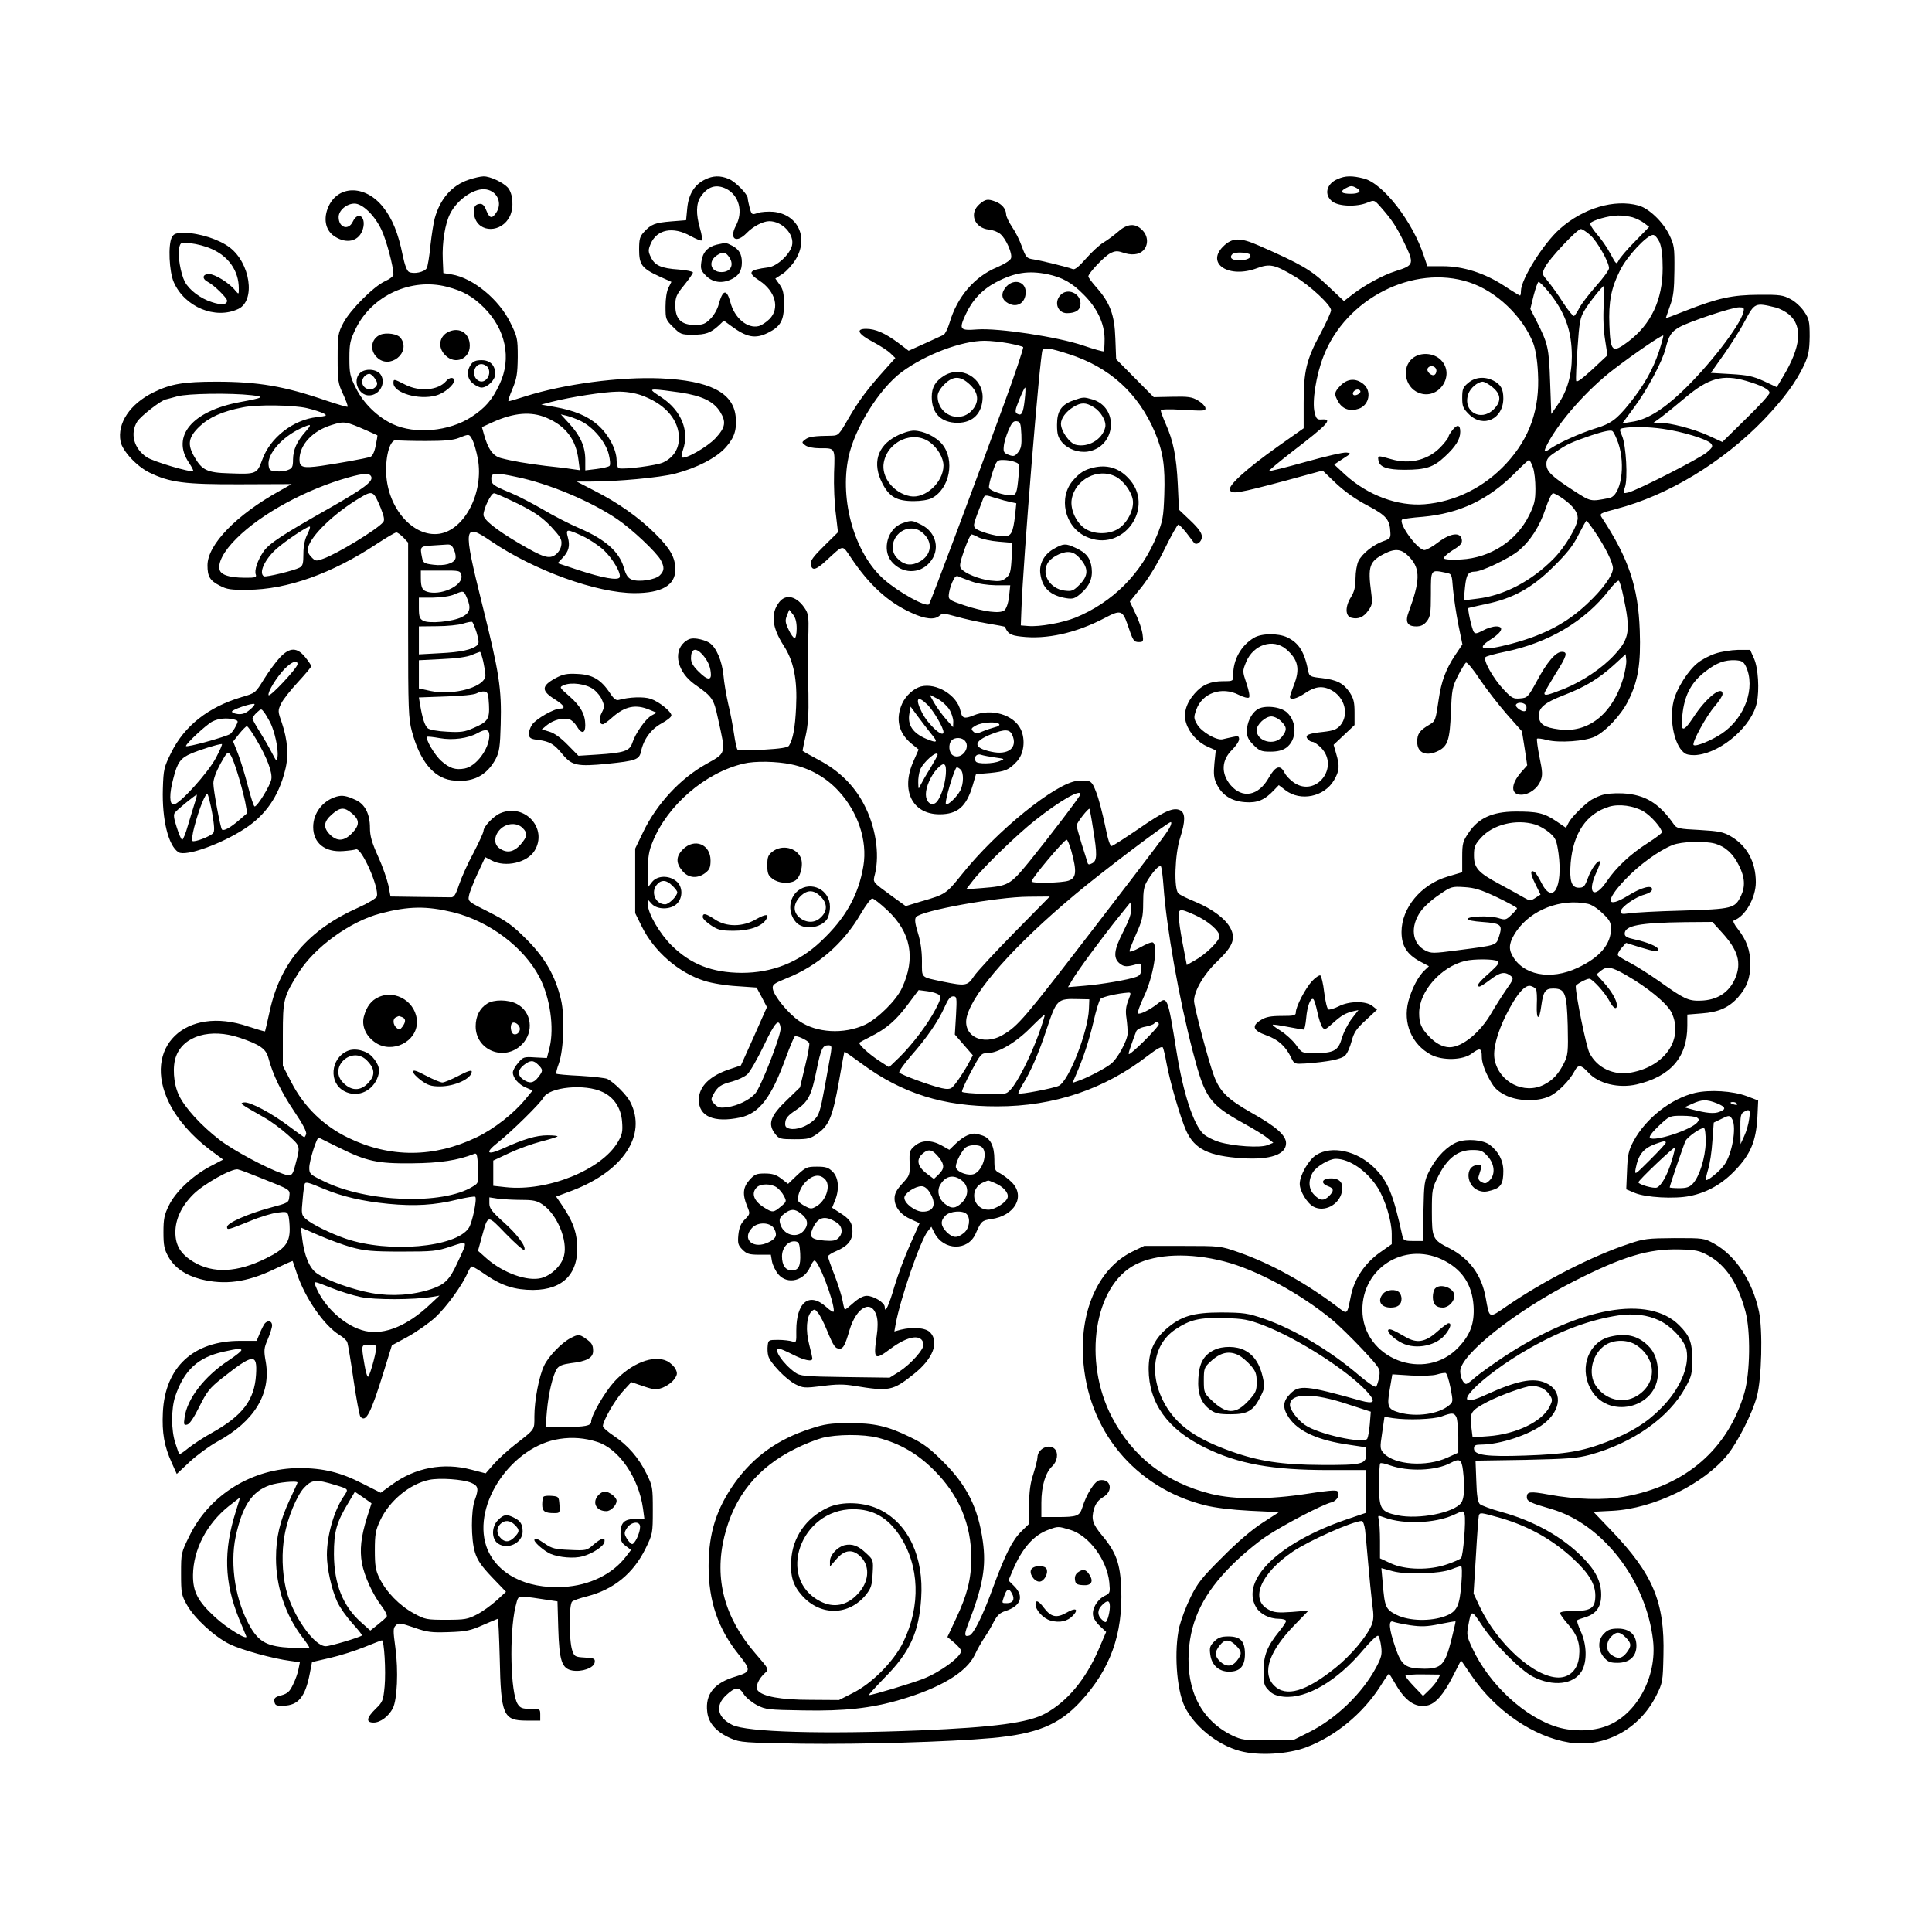 <?xml version="1.0" encoding="UTF-8" standalone="yes"?>
<svg version="1.0" xmlns="http://www.w3.org/2000/svg" width="740pt" height="740pt" viewBox="0 0 987 987" preserveAspectRatio="xMidYMid meet">
  <g transform="translate(0,987) scale(0.1,-0.1)" fill="#000000" stroke="none">
    <path d="M2392 8951 c-84 -29 -143 -96 -171 -196 -6 -22 -16 -85 -22 -139 -5
-55 -14 -107 -19 -116 -11 -20 -67 -32 -91 -19 -10 5 -22 37 -32 86 -22 110
-52 185 -99 244 -93 118 -237 115 -284 -6 -23 -61 -8 -117 39 -145 58 -36 115
-23 137 29 27 66 -18 111 -48 48 -22 -46 -72 -30 -72 24 0 34 41 69 81 69 41
0 103 -60 138 -134 25 -53 61 -187 61 -229 0 -8 -19 -23 -42 -33 -58 -26 -179
-147 -214 -214 -27 -52 -29 -62 -29 -180 0 -116 2 -129 28 -184 15 -32 25 -61
23 -64 -3 -2 -51 12 -108 31 -214 74 -349 97 -563 97 -167 0 -233 -11 -322
-55 -119 -59 -185 -157 -167 -251 9 -47 83 -127 147 -158 105 -51 178 -61 465
-60 l262 1 -62 -35 c-220 -122 -368 -274 -368 -380 0 -57 12 -78 63 -104 36
-19 57 -22 142 -21 202 1 431 83 659 234 49 32 94 59 101 59 6 0 22 -12 36
-26 l24 -26 0 -446 c0 -404 2 -454 19 -517 40 -150 109 -237 202 -251 104 -15
180 21 227 110 18 35 22 62 25 176 5 181 -7 262 -95 614 -99 399 -96 418 46
321 221 -150 540 -265 733 -265 138 0 208 40 208 120 0 62 -25 107 -104 185
-84 83 -187 156 -311 219 l-89 46 74 0 c134 0 349 20 428 40 111 29 213 81
261 136 44 50 56 90 49 159 -14 120 -134 181 -383 192 -208 9 -494 -29 -692
-92 -43 -14 -81 -25 -85 -25 -4 0 5 28 20 63 22 53 26 77 27 163 0 96 -2 103
-38 176 -58 119 -191 228 -299 246 l-43 7 -3 70 c-4 85 12 185 38 234 38 75
128 134 185 123 57 -10 83 -72 49 -120 -21 -31 -33 -28 -50 14 -11 27 -20 35
-37 32 -24 -3 -32 -26 -23 -64 22 -86 140 -84 181 2 21 45 16 115 -11 146 -24
26 -91 58 -124 57 -14 0 -49 -8 -78 -18z m-109 -546 c82 -21 133 -50 189 -106
112 -112 142 -260 81 -390 -38 -82 -74 -123 -146 -170 -113 -73 -286 -89 -400
-36 -78 36 -151 107 -189 185 -30 59 -33 76 -33 152 0 76 4 92 33 152 83 169
283 260 465 213z m1191 -540 c113 -17 172 -46 205 -99 32 -52 27 -80 -24 -135
-42 -45 -158 -111 -172 -97 -3 3 0 19 6 37 34 97 -8 200 -107 267 -58 38 -61
42 -35 42 15 0 73 -7 127 -15z m-199 -14 c115 -41 185 -115 193 -204 5 -63
-23 -112 -79 -139 -32 -16 -203 -38 -228 -30 -6 2 -11 20 -11 40 0 55 -41 132
-95 180 -53 47 -121 75 -222 93 l-68 12 53 14 c98 25 266 51 335 52 43 1 87
-6 122 -18z m-1990 0 c70 -8 62 -13 -58 -35 -245 -45 -354 -175 -261 -311 14
-21 23 -39 21 -41 -9 -10 -204 48 -237 70 -66 44 -87 121 -49 182 17 28 127
113 148 114 3 1 29 7 56 15 54 15 274 18 380 6z m283 -66 c35 -8 73 -21 85
-27 20 -11 17 -13 -34 -19 -121 -13 -239 -105 -279 -217 -27 -74 -30 -75 -169
-70 -113 3 -139 16 -178 84 -37 64 -31 100 26 155 49 47 118 78 222 98 73 15
258 12 327 -4z m1223 -49 c98 -41 151 -110 164 -214 l7 -54 -43 6 c-24 4 -84
11 -132 16 -96 12 -169 24 -229 40 -40 11 -65 46 -86 122 l-10 36 57 26 c107
48 194 55 272 22z m176 -17 c63 -30 128 -108 143 -170 7 -29 9 -54 4 -59 -5
-5 -35 -12 -67 -16 l-57 -7 0 54 c0 67 -25 123 -82 185 l-43 47 30 -7 c17 -4
49 -16 72 -27z m-1092 -49 c27 -12 51 -23 53 -24 1 -2 -3 -26 -9 -54 -6 -32
-17 -53 -27 -56 -26 -9 -169 -34 -251 -46 -93 -13 -111 -8 -111 32 0 75 66
147 165 177 65 20 70 19 180 -29z m-314 -5 c-45 -51 -63 -92 -64 -142 0 -38
-4 -46 -26 -54 -13 -6 -41 -9 -60 -7 -32 3 -36 6 -39 33 -6 57 69 142 163 186
57 26 61 24 26 -16z m853 -43 c8 -16 20 -59 27 -95 32 -173 -68 -366 -198
-384 -132 -18 -262 130 -270 307 -4 95 21 177 52 171 11 -2 79 -4 150 -4 95 0
141 4 170 16 53 21 52 21 69 -11z m-517 -188 c9 -24 -39 -60 -207 -156 -246
-139 -315 -184 -344 -226 -30 -44 -48 -96 -39 -118 4 -10 -3 -14 -23 -15 -95
-3 -150 9 -161 37 -13 36 19 98 86 164 127 127 357 251 571 311 82 23 109 23
117 3z m739 0 c164 -33 382 -124 517 -216 73 -49 203 -171 223 -210 19 -36 18
-54 -5 -77 -23 -23 -107 -36 -143 -22 -20 8 -30 22 -42 64 -23 78 -93 141
-223 197 -54 23 -139 67 -189 97 -50 29 -124 68 -165 85 -90 37 -99 44 -99 74
0 29 19 31 126 8z m-691 -159 c18 -46 21 -63 12 -73 -29 -36 -236 -162 -305
-186 -38 -14 -41 -13 -62 9 -16 17 -21 31 -16 48 15 61 133 175 262 252 68 41
72 39 109 -50z m702 21 c86 -43 121 -68 167 -115 48 -52 57 -66 54 -92 -2 -21
-13 -39 -29 -52 -34 -25 -62 -16 -190 59 -115 68 -179 119 -179 144 0 31 38
110 54 110 8 0 63 -25 123 -54z m-1077 -156 c-13 -26 -20 -59 -20 -99 0 -50
-3 -62 -20 -71 -28 -15 -172 -50 -182 -44 -27 17 4 85 62 138 44 40 157 116
172 116 5 0 -1 -18 -12 -40z m1407 -9 c34 -16 82 -48 107 -71 47 -44 92 -122
81 -140 -10 -16 -85 -3 -208 37 l-108 36 24 26 c33 34 40 63 28 106 -12 44 -6
44 76 6z m-657 -71 c7 -16 10 -37 6 -45 -9 -24 -56 -37 -112 -30 -48 6 -52 9
-58 37 -11 55 -9 57 47 61 28 2 64 4 78 5 21 2 29 -4 39 -28z m37 -129 c12
-47 -89 -100 -163 -87 -36 7 -44 21 -44 74 l0 37 100 0 c99 1 101 0 107 -24z
m29 -117 c22 -52 15 -76 -28 -97 -47 -23 -166 -34 -196 -18 -18 10 -22 20 -22
65 l0 53 73 0 c42 1 87 7 107 16 49 21 49 21 66 -19z m49 -176 c12 -42 13 -54
3 -64 -25 -23 -85 -36 -190 -41 l-108 -6 0 72 0 71 93 1 c50 0 110 6 132 13
22 7 43 11 47 9 4 -2 14 -27 23 -55z m34 -148 c6 -28 11 -59 11 -70 0 -59
-162 -105 -280 -80 l-60 13 0 72 0 72 118 6 c74 3 130 11 152 21 19 8 38 15
42 16 3 0 11 -23 17 -50z m29 -219 c4 -75 -6 -89 -81 -121 -43 -19 -64 -22
-133 -18 -47 2 -89 10 -98 17 -16 13 -28 51 -40 122 l-6 36 137 5 c80 2 146 9
158 16 11 6 29 11 40 9 17 -2 20 -11 23 -66z m2 -158 c-1 -69 -67 -158 -126
-169 -47 -9 -78 1 -120 39 -33 29 -82 112 -72 123 3 2 32 -1 65 -7 66 -12 145
-1 193 26 41 23 60 19 60 -12z"/>
    <path d="M2294 8176 c-51 -22 -60 -81 -19 -121 49 -50 125 -20 125 49 0 62
-50 96 -106 72z"/>
    <path d="M1943 8160 c-47 -20 -56 -78 -18 -115 65 -66 177 24 122 98 -14 21
-73 30 -104 17z"/>
    <path d="M2406 8008 c-24 -34 -20 -73 10 -97 15 -12 34 -21 44 -21 30 0 70 39
70 69 0 45 -26 71 -70 71 -29 0 -43 -6 -54 -22z m84 -12 c28 -35 -11 -93 -47
-70 -36 22 -23 84 17 84 10 0 23 -7 30 -14z"/>
    <path d="M1837 7962 c-36 -39 -4 -112 48 -112 53 0 89 62 60 106 -20 30 -83
34 -108 6z m79 -27 c13 -20 14 -28 4 -40 -23 -28 -70 -11 -70 25 0 19 19 40
37 40 7 0 20 -11 29 -25z"/>
    <path d="M2279 7923 c-40 -47 -135 -56 -209 -18 -59 30 -60 30 -60 8 0 -50
129 -88 216 -64 43 11 94 54 94 77 0 19 -25 17 -41 -3z"/>
    <path d="M3602 8953 c-54 -26 -84 -75 -91 -146 l-6 -62 -76 -6 c-83 -7 -102
-14 -139 -54 -21 -23 -25 -36 -25 -90 0 -77 14 -96 103 -137 l62 -28 -15 -30
c-9 -17 -15 -56 -15 -96 0 -64 1 -68 39 -105 37 -37 42 -39 100 -39 67 0 91 9
133 47 l26 25 34 -25 c82 -61 126 -70 192 -37 64 32 81 63 81 145 0 56 -4 76
-22 101 l-22 31 37 24 c20 13 50 46 66 72 69 112 13 232 -113 245 -27 2 -63 0
-80 -6 -29 -10 -31 -10 -41 26 -5 20 -10 42 -10 49 0 21 -63 85 -97 99 -43 18
-81 17 -121 -3z m109 -48 c65 -34 87 -117 48 -189 -35 -67 2 -92 56 -36 32 33
83 60 115 60 67 0 130 -68 116 -125 -12 -46 -76 -105 -121 -111 -101 -13 -109
-26 -45 -68 82 -54 105 -142 51 -196 -16 -16 -40 -32 -55 -36 -58 -14 -124 41
-145 123 -19 69 -39 64 -60 -14 -6 -23 -25 -56 -42 -72 -26 -26 -38 -31 -80
-31 -69 0 -99 30 -99 99 0 43 5 55 45 104 25 31 45 60 45 65 0 5 -33 12 -72
15 -91 6 -123 21 -143 63 -14 29 -14 37 -1 68 31 74 114 91 204 40 28 -15 54
-26 57 -22 4 4 0 31 -9 61 -21 73 -20 126 3 161 36 54 80 67 132 41z"/>
    <path d="M3661 8620 c-46 -11 -72 -40 -78 -88 -5 -36 -2 -45 25 -72 35 -34 83
-40 132 -15 35 18 50 43 50 85 0 42 -15 67 -50 85 -32 16 -30 16 -79 5z m65
-65 c26 -39 6 -75 -40 -75 -59 0 -71 59 -18 89 27 16 40 13 58 -14z"/>
    <path d="M6833 8955 c-57 -24 -70 -80 -27 -114 33 -26 126 -29 180 -6 35 14
35 14 67 -22 57 -65 79 -97 118 -177 56 -115 54 -121 -41 -151 -64 -20 -156
-70 -220 -119 l-44 -34 -84 79 c-85 81 -136 110 -350 204 -97 43 -137 42 -184
-5 -88 -88 31 -164 174 -110 65 24 90 19 192 -42 78 -46 186 -147 186 -173 0
-9 -24 -63 -54 -119 -72 -133 -86 -192 -86 -354 l0 -130 -132 -93 c-163 -116
-254 -199 -245 -222 9 -23 43 -17 283 47 l191 52 69 -66 c45 -42 101 -82 161
-113 96 -51 113 -71 116 -137 2 -28 -2 -33 -37 -45 -49 -17 -107 -63 -126
-101 -8 -16 -15 -56 -15 -89 0 -44 -7 -69 -23 -95 -31 -49 -30 -98 2 -106 35
-9 63 3 87 38 19 26 21 37 14 91 -18 134 -9 159 67 198 59 30 90 25 132 -21
52 -58 51 -118 -7 -275 -20 -52 -8 -75 38 -75 24 0 39 7 54 26 18 23 21 41 21
140 0 127 -2 124 77 108 30 -6 30 -7 36 -84 4 -43 16 -124 27 -180 l21 -102
-37 -55 c-48 -72 -71 -135 -84 -225 -16 -110 -17 -112 -49 -131 -49 -29 -61
-46 -61 -87 0 -58 48 -77 110 -45 46 24 57 57 62 195 5 115 7 130 36 187 17
34 36 64 41 68 6 3 38 -35 71 -86 34 -50 96 -130 138 -178 l77 -87 14 -87 13
-87 -31 -35 c-54 -62 -54 -115 0 -115 40 0 83 31 99 71 11 26 11 45 -5 120
-10 49 -15 92 -13 95 3 3 27 0 53 -7 61 -15 191 -6 241 17 56 26 137 112 172
184 51 101 65 190 59 359 -8 222 -56 367 -194 577 -13 20 -10 22 74 44 264 69
542 237 754 456 102 107 165 192 207 282 21 47 26 72 27 143 0 77 -3 90 -28
127 -15 23 -46 52 -70 64 -37 20 -55 23 -162 22 -135 -1 -207 -16 -375 -82
-55 -22 -100 -39 -100 -37 0 1 10 28 21 61 18 48 22 83 23 184 1 118 -1 128
-27 182 -33 66 -103 133 -156 148 -124 34 -283 -13 -403 -120 -84 -75 -198
-257 -198 -317 0 -13 -2 -23 -5 -23 -2 0 -39 22 -81 50 -100 65 -209 100 -314
100 l-78 0 -18 53 c-57 175 -209 371 -307 395 -59 15 -94 15 -134 -3z m98 -46
c28 -15 14 -29 -30 -29 -47 0 -58 10 -29 27 28 15 34 16 59 2z m1409 -149 c19
-6 46 -19 60 -30 l25 -19 -71 -73 c-40 -40 -77 -84 -84 -97 -12 -24 -13 -23
-43 33 -17 32 -48 77 -70 101 -21 25 -36 49 -32 55 9 14 94 39 140 39 22 1 56
-4 75 -9z m-216 -91 c35 -31 96 -138 96 -169 0 -10 -30 -51 -66 -91 -36 -41
-74 -90 -85 -111 -10 -20 -23 -39 -27 -42 -5 -3 -30 27 -56 67 -25 40 -61 89
-78 110 -31 37 -32 37 -15 72 20 41 164 195 183 195 7 0 29 -14 48 -31z m354
-36 c11 -27 16 -66 16 -133 0 -162 -59 -287 -177 -376 -80 -60 -90 -52 -95 84
-5 119 9 191 54 280 35 72 138 182 169 182 9 0 23 -16 33 -37z m-2092 -64 c10
-16 -15 -29 -58 -29 -36 0 -50 15 -31 33 11 11 81 8 89 -4z m1119 -141 c139
-45 275 -175 328 -312 12 -33 21 -87 24 -152 10 -184 -42 -332 -162 -462 -113
-122 -261 -195 -417 -208 -137 -11 -289 45 -405 150 l-57 53 44 29 c44 28 44
29 18 32 -15 2 -109 -20 -209 -48 -100 -28 -184 -49 -186 -46 -2 2 51 46 119
99 184 141 208 168 151 164 -24 -2 -29 3 -37 36 -14 54 8 192 45 286 114 296
460 472 744 379z m403 -45 c87 -106 122 -202 122 -334 0 -94 -24 -178 -71
-245 l-34 -49 -6 165 c-6 175 -11 194 -69 309 l-32 63 17 69 c10 38 21 69 25
69 5 0 26 -21 48 -47z m285 -72 c-4 -62 -1 -129 7 -178 l12 -78 -78 -73 c-56
-51 -80 -68 -82 -57 -2 9 1 83 7 166 9 131 13 156 35 192 23 40 93 127 101
127 2 0 1 -45 -2 -99z m879 -12 c20 -5 50 -21 67 -35 72 -61 62 -166 -31 -320
l-31 -52 -66 31 c-55 25 -83 31 -168 36 l-103 6 68 96 c37 53 85 128 105 167
51 96 53 97 159 71z m-166 -25 c-18 -70 -180 -279 -316 -407 -98 -93 -180
-142 -253 -152 l-49 -8 59 80 c68 91 146 237 162 303 17 67 29 85 71 109 50
28 268 101 304 101 25 0 28 -2 22 -26z m-431 -200 c-31 -93 -78 -175 -151
-266 -66 -82 -95 -103 -178 -128 -75 -24 -176 -69 -223 -100 -37 -25 -40 -22
-17 23 60 115 204 278 339 381 103 79 247 177 252 172 2 -2 -8 -39 -22 -82z
m446 -150 c78 -23 119 -44 119 -61 0 -9 -54 -68 -121 -133 l-120 -118 -72 33
c-75 34 -193 65 -248 65 l-32 0 39 28 c21 16 77 61 123 100 120 101 192 121
312 86z m-425 -245 c96 -13 227 -53 245 -75 11 -14 8 -20 -21 -45 -38 -32
-358 -195 -402 -205 -27 -6 -28 -6 -17 26 16 43 6 215 -14 262 -15 36 -15 37
6 41 43 8 127 7 203 -4z m-229 -72 c39 -114 14 -269 -45 -281 -98 -19 -93 -20
-182 37 -114 74 -140 99 -140 136 0 24 8 36 43 59 62 43 82 52 187 88 63 21
99 28 107 22 7 -5 20 -33 30 -61z m-436 -124 c8 -21 13 -70 13 -109 0 -59 -5
-82 -32 -136 -64 -131 -198 -218 -348 -226 -47 -3 -84 0 -87 5 -4 6 16 24 44
42 40 24 50 36 47 54 -6 40 -56 35 -119 -12 -29 -23 -62 -41 -72 -41 -35 0
-134 136 -114 156 3 3 51 10 106 14 187 17 335 87 471 224 35 36 68 66 71 66
4 0 13 -17 20 -37z m156 -162 c49 -35 73 -68 73 -97 0 -41 -64 -149 -125 -210
-112 -113 -252 -186 -386 -202 l-71 -9 6 66 c7 67 16 80 51 81 35 0 174 67
221 105 61 50 109 124 140 217 14 43 31 78 38 78 7 0 31 -13 53 -29z m161
-168 c53 -78 92 -157 92 -186 0 -35 -52 -107 -130 -180 -104 -99 -221 -161
-390 -206 -144 -38 -186 -29 -102 24 56 36 68 65 25 65 -16 0 -46 -9 -67 -21
-31 -16 -40 -18 -47 -7 -10 15 -33 118 -27 122 1 1 41 10 88 20 138 28 238 83
346 191 69 68 101 108 128 163 20 39 38 72 41 72 2 0 22 -26 43 -57z m145
-328 c38 -177 32 -216 -44 -299 -63 -69 -163 -136 -261 -176 -80 -31 -98 -36
-98 -22 0 5 25 48 55 97 60 95 66 115 34 115 -31 0 -76 -52 -128 -150 -45 -82
-48 -85 -85 -88 -35 -3 -43 1 -85 46 -53 56 -106 151 -92 165 5 5 49 17 98 27
222 45 410 156 533 315 24 31 46 52 50 48 5 -4 15 -39 23 -78z m-2 -425 c-55
-179 -179 -277 -328 -256 -71 9 -98 26 -101 63 -5 46 27 73 128 112 105 40
178 84 255 154 l60 55 3 -30 c2 -16 -6 -60 -17 -98z m-494 -136 c3 -8 1 -20
-4 -25 -11 -11 -56 18 -48 32 10 15 45 10 52 -7z"/>
    <path d="M7217 8040 c-58 -46 -41 -147 29 -176 102 -43 192 89 115 167 -37 37
-104 41 -144 9z m120 -56 c3 -8 1 -20 -6 -27 -14 -14 -47 15 -37 32 10 16 36
13 43 -5z"/>
    <path d="M7501 7914 c-27 -22 -31 -32 -31 -76 0 -44 4 -54 34 -84 73 -73 176
-25 176 81 0 47 -13 71 -50 90 -45 23 -94 19 -129 -11z m109 -11 c58 -40 65
-80 21 -124 -67 -66 -160 -11 -130 78 10 30 47 62 74 63 6 0 22 -8 35 -17z"/>
    <path d="M6849 7901 c-34 -35 -35 -45 -10 -87 22 -35 59 -47 103 -32 54 19 67
92 22 127 -38 30 -80 27 -115 -8z m101 -31 c0 -12 -28 -25 -36 -17 -9 9 6 27
22 27 8 0 14 -5 14 -10z"/>
    <path d="M7421 7674 c-12 -15 -21 -30 -21 -35 0 -5 -14 -24 -32 -44 -64 -73
-162 -100 -260 -71 -71 20 -70 20 -66 -6 5 -34 44 -48 133 -48 109 0 149 13
207 68 55 51 78 88 78 126 0 36 -15 40 -39 10z"/>
    <path d="M5004 8827 c-55 -47 -26 -122 48 -130 21 -2 47 -12 59 -23 29 -25 62
-100 54 -123 -3 -11 -33 -30 -73 -47 -114 -48 -202 -150 -241 -283 -9 -30 -23
-58 -31 -62 -8 -4 -52 -24 -96 -44 l-82 -37 -54 41 c-66 49 -116 71 -163 71
-56 0 -41 -27 35 -67 36 -19 76 -45 89 -58 l25 -24 -52 -58 c-90 -100 -134
-159 -187 -250 -48 -84 -52 -88 -85 -89 -91 -1 -118 -5 -136 -19 -19 -15 -19
-15 0 -30 12 -9 41 -15 72 -15 82 0 80 5 75 -126 -2 -64 2 -158 9 -209 l11
-94 -71 -70 c-53 -52 -71 -76 -68 -92 5 -37 25 -33 80 18 89 82 80 81 124 16
94 -141 191 -230 311 -284 69 -32 118 -37 143 -14 14 13 24 12 86 -5 38 -11
109 -27 158 -35 49 -8 89 -16 90 -17 14 -35 28 -44 82 -50 130 -16 282 18 430
96 77 41 89 38 113 -31 29 -87 33 -93 59 -93 23 0 24 3 19 40 -3 22 -18 69
-35 103 l-30 64 60 74 c36 45 83 122 119 197 33 67 64 122 69 122 4 0 23 -19
41 -42 18 -24 36 -47 39 -51 13 -15 40 5 40 31 0 19 -16 42 -58 82 l-59 56 -6
129 c-7 143 -23 223 -62 310 -14 32 -25 62 -25 68 0 6 39 8 116 3 107 -6 115
-6 112 11 -2 9 -19 26 -38 37 -30 18 -50 21 -131 19 l-95 -2 -96 97 -96 97 -4
105 c-4 122 -27 183 -97 262 -22 25 -41 50 -41 56 0 16 81 102 112 118 23 12
36 13 60 5 47 -17 86 -13 108 9 28 28 26 75 -5 105 -35 36 -76 33 -122 -8 -21
-18 -55 -44 -76 -56 -20 -12 -60 -49 -89 -82 -36 -41 -57 -58 -67 -54 -25 10
-162 44 -202 50 -34 5 -38 10 -58 64 -11 32 -34 78 -51 102 -16 24 -30 53 -30
64 -1 28 -21 52 -54 65 -40 15 -52 13 -82 -13z m348 -358 c75 -16 124 -43 183
-103 70 -69 107 -148 108 -226 0 -33 -2 -62 -4 -65 -3 -2 -51 11 -106 30 -130
44 -432 90 -541 82 -89 -7 -94 0 -59 76 33 73 85 128 155 165 95 50 166 61
264 41z m-199 -353 c37 -7 70 -16 74 -19 3 -4 -40 -134 -97 -289 -137 -376
-378 -1020 -384 -1025 -16 -16 -153 60 -230 127 -149 131 -228 403 -181 625
31 147 157 349 271 434 120 89 306 160 424 160 30 0 85 -6 123 -13z m307 -55
c209 -67 355 -200 440 -399 42 -100 53 -174 48 -320 -4 -113 -8 -135 -37 -206
-78 -195 -227 -344 -419 -422 -66 -26 -181 -47 -239 -42 l-38 3 3 80 c8 240
95 1305 108 1327 9 14 42 9 134 -21z m-225 -233 c-8 -70 -16 -84 -38 -72 -13
8 -12 18 10 72 14 34 27 62 30 62 3 0 2 -28 -2 -62z m-17 -179 c2 -53 -1 -70
-17 -90 -16 -20 -23 -22 -47 -13 -25 9 -29 15 -26 43 1 18 12 55 24 83 17 39
25 48 42 46 19 -3 21 -11 24 -69z m-34 -139 c25 -9 26 -12 20 -67 -9 -97 -12
-103 -41 -103 -38 0 -104 22 -110 37 -3 7 5 42 17 78 21 63 23 65 55 65 19 0
45 -4 59 -10z m-95 -185 c25 -8 59 -17 75 -20 l28 -6 -6 -60 c-11 -93 -20
-109 -59 -109 -43 0 -131 26 -146 43 -10 13 -9 18 38 140 12 32 10 31 70 12z
m-88 -201 c17 -8 62 -18 101 -21 l70 -6 -4 -80 c-4 -70 -8 -83 -29 -100 -20
-16 -33 -18 -79 -13 -57 7 -130 36 -150 61 -10 12 -6 31 16 95 16 44 32 80 37
80 4 0 22 -7 38 -16z m-36 -225 c31 -11 78 -18 123 -19 l73 0 -6 -57 c-4 -35
-14 -63 -24 -71 -22 -18 -104 -8 -206 26 -74 25 -80 29 -78 53 1 14 8 43 17
63 13 30 20 37 33 31 10 -5 41 -16 68 -26z"/>
    <path d="M5142 8407 c-28 -30 -28 -62 0 -81 48 -34 98 -7 98 52 0 53 -59 70
-98 29z"/>
    <path d="M5417 8362 c-34 -37 -13 -92 34 -92 46 0 69 17 69 49 0 54 -68 82
-103 43z"/>
    <path d="M4824 7951 c-45 -28 -64 -59 -64 -109 0 -84 48 -132 132 -132 79 0
127 50 128 131 0 100 -110 162 -196 110z m130 -45 c48 -44 50 -94 7 -137 -64
-63 -171 -16 -171 77 0 16 12 38 34 60 45 45 82 45 130 0z"/>
    <path d="M4579 7642 c-98 -51 -124 -140 -71 -242 35 -68 73 -90 160 -90 36 0
75 6 92 15 92 48 120 195 53 276 -33 39 -95 68 -144 69 -21 0 -60 -12 -90 -28z
m171 -31 c40 -29 70 -80 70 -120 -1 -85 -93 -170 -170 -156 -85 16 -149 98
-135 172 20 109 150 166 235 104z"/>
    <path d="M4610 7197 c-75 -26 -106 -135 -55 -196 53 -63 142 -65 194 -5 57 64
35 156 -44 194 -47 23 -48 23 -95 7z m111 -56 c50 -50 33 -118 -37 -147 -38
-16 -71 -8 -103 27 -50 54 -3 149 74 149 27 0 44 -8 66 -29z"/>
    <path d="M5485 7825 c-63 -22 -85 -55 -85 -125 0 -48 5 -64 25 -89 31 -36 84
-55 132 -48 145 24 162 227 22 267 -42 12 -45 12 -94 -5z m102 -35 c38 -23 67
-74 59 -104 -15 -62 -88 -104 -151 -88 -32 9 -75 70 -75 107 0 28 26 63 64 86
39 24 63 24 103 -1z"/>
    <path d="M5585 7481 c-45 -11 -69 -26 -103 -65 -76 -87 -44 -234 63 -286 190
-92 365 152 216 301 -49 50 -108 66 -176 50z m115 -46 c39 -20 80 -76 87 -118
8 -49 -28 -120 -75 -149 -46 -28 -116 -29 -163 -2 -48 27 -83 100 -74 153 17
102 135 163 225 116z"/>
    <path d="M5385 7067 c-51 -28 -78 -78 -70 -130 10 -72 52 -110 132 -123 33 -5
44 -2 71 21 47 39 65 80 59 132 -6 52 -27 79 -82 104 -51 24 -62 23 -110 -4z
m134 -52 c43 -49 41 -87 -4 -132 -32 -32 -39 -35 -78 -30 -72 10 -117 81 -86
138 15 29 69 59 105 59 24 0 40 -9 63 -35z"/>
    <path d="M878 8658 c-20 -38 -14 -176 10 -230 56 -127 213 -192 330 -136 89
43 61 235 -46 315 -53 40 -156 73 -228 73 -45 0 -55 -3 -66 -22z m201 -59 c89
-38 141 -113 141 -203 0 -31 0 -31 -18 -10 -30 38 -104 84 -134 84 -34 0 -38
-24 -5 -41 31 -16 97 -81 97 -95 0 -21 -29 -24 -79 -7 -57 18 -115 62 -137
104 -21 41 -37 134 -29 171 7 30 8 31 60 25 29 -3 76 -15 104 -28z"/>
    <path d="M3981 6794 c-45 -58 -38 -128 23 -223 51 -78 70 -174 63 -314 -5
-106 -16 -164 -36 -196 -6 -10 -44 -16 -132 -21 -68 -3 -127 -4 -131 0 -4 3
-12 39 -18 80 -6 41 -19 111 -30 155 -10 44 -21 109 -24 144 -7 74 -37 145
-72 167 -13 9 -41 18 -62 21 -31 4 -44 0 -66 -18 -59 -52 -34 -154 54 -216 90
-63 96 -72 118 -174 41 -184 43 -174 -60 -232 -133 -74 -253 -204 -322 -347
l-41 -85 0 -165 0 -165 33 -67 c63 -128 188 -237 321 -279 37 -12 111 -24 166
-27 l100 -7 27 -50 26 -50 -66 -149 -67 -149 -51 -17 c-107 -34 -164 -90 -164
-159 0 -85 78 -118 211 -90 98 21 160 102 234 307 21 56 41 105 46 108 9 5 64
-20 73 -34 3 -5 -6 -58 -21 -118 l-26 -109 -62 -60 c-91 -86 -105 -127 -64
-179 19 -24 26 -26 98 -26 71 0 82 3 120 31 57 41 75 86 107 265 14 82 27 150
28 151 1 2 42 -27 91 -63 204 -150 416 -217 690 -216 289 0 549 88 769 259 49
37 72 50 77 41 3 -7 12 -42 18 -78 19 -102 71 -279 101 -347 43 -94 115 -129
287 -140 143 -9 223 19 223 77 0 40 -51 85 -176 155 -122 69 -163 109 -193
191 -27 72 -101 351 -101 381 0 51 51 138 120 203 78 75 94 115 66 168 -24 47
-92 98 -175 133 -42 17 -83 37 -91 45 -24 23 -18 201 9 284 27 84 27 126 1
140 -34 18 -82 -3 -213 -94 -69 -47 -130 -86 -137 -88 -9 -2 -20 31 -35 107
-13 61 -32 136 -45 168 -23 60 -28 63 -95 58 -109 -9 -414 -255 -592 -479 -79
-98 -82 -101 -207 -137 l-79 -24 -65 47 c-109 80 -103 72 -92 117 25 104 3
244 -57 357 -50 96 -129 173 -231 226 -45 24 -82 45 -82 47 0 2 7 37 16 77 12
53 16 111 14 213 -4 171 -4 206 0 317 2 70 -1 93 -15 115 -42 67 -99 82 -134
37z m89 -135 c0 -27 -5 -49 -10 -49 -6 0 -20 19 -31 43 -17 35 -19 47 -9 72
l12 30 19 -24 c13 -16 19 -39 19 -72z m-483 -131 c27 -31 40 -57 44 -92 6 -44
-16 -43 -61 2 -29 28 -40 48 -40 69 0 49 23 57 57 21z m456 -563 c93 -19 178
-67 241 -136 99 -107 148 -253 127 -382 -25 -150 -91 -268 -218 -387 -113
-107 -249 -160 -404 -160 -151 1 -259 43 -357 139 -61 60 -122 164 -122 209
l0 26 20 -22 c28 -30 95 -30 127 0 33 31 32 90 -3 117 -39 31 -97 28 -123 -5
l-21 -27 0 87 c0 68 5 99 24 145 76 188 269 354 465 400 57 14 170 12 244 -4z
m1477 -152 c0 -9 -156 -214 -262 -345 -99 -120 -105 -124 -243 -135 l-79 -6
34 44 c53 68 227 237 319 309 125 99 231 160 231 133z m64 -176 c22 -132 21
-164 -4 -177 -15 -8 -21 -8 -24 2 -2 7 -15 50 -30 96 -14 46 -26 89 -26 95 0
13 60 90 66 85 1 -2 10 -47 18 -101z m392 6 c-15 -28 -54 -81 -391 -519 -351
-456 -383 -495 -462 -541 -102 -60 -210 -4 -183 96 34 127 243 363 553 622
133 112 473 369 488 369 5 0 3 -12 -5 -27z m-503 -120 c29 -106 26 -138 -14
-152 -34 -12 -189 -15 -189 -4 0 16 166 213 179 213 5 0 15 -26 24 -57z m471
-180 c15 -212 79 -575 151 -850 61 -233 83 -264 257 -361 51 -28 107 -62 123
-76 l30 -24 -30 -12 c-37 -15 -172 -6 -247 16 -29 9 -65 27 -80 41 -51 48
-103 207 -137 418 -46 286 -47 288 -99 246 -38 -30 -91 -56 -98 -48 -4 4 9 42
30 86 48 101 74 259 46 276 -6 4 -35 -8 -65 -25 -32 -18 -55 -26 -55 -19 0 6
16 46 35 89 30 67 35 88 35 156 0 62 4 86 21 114 27 45 60 81 69 75 4 -2 10
-48 14 -102z m-2509 2 c14 -13 25 -28 25 -33 0 -20 -43 -62 -62 -62 -50 0 -76
64 -41 102 22 25 49 23 78 -7z m1748 -238 c-99 -101 -193 -202 -208 -225 -32
-49 -43 -50 -157 -27 -117 25 -108 16 -108 105 0 50 -7 101 -21 145 -15 49
-17 70 -9 80 27 33 413 103 574 104 l109 1 -180 -183z m-650 113 c121 -113
146 -245 75 -397 -29 -64 -124 -157 -189 -188 -108 -50 -248 -42 -336 19 -56
38 -131 130 -135 165 -3 21 6 27 72 54 158 63 289 177 377 328 25 43 52 79 59
79 7 0 42 -27 77 -60z m1206 -108 c-49 -96 -53 -136 -19 -164 23 -18 36 -19
93 -2 14 4 17 -1 17 -26 0 -23 -6 -33 -24 -40 -39 -15 -179 -39 -268 -46 l-82
-7 22 37 c28 48 144 205 231 314 l66 82 3 -32 c3 -23 -9 -57 -39 -116z m364
84 c66 -29 127 -81 127 -109 0 -24 -70 -93 -127 -124 l-40 -23 -16 83 c-9 45
-20 108 -23 140 -8 68 -3 70 79 33z m-1305 -409 c10 -11 7 -24 -18 -72 -41
-78 -116 -177 -183 -244 l-55 -53 -54 35 c-54 36 -105 84 -97 91 2 2 27 15 54
29 84 42 132 84 191 163 l57 76 46 -6 c25 -3 51 -12 59 -19z m966 -28 c-12
-30 -15 -54 -9 -92 4 -29 6 -62 6 -75 -1 -38 -53 -133 -87 -158 -32 -25 -131
-76 -172 -88 l-23 -8 17 39 c39 90 67 175 90 272 13 58 29 110 36 118 11 11
87 28 140 32 17 1 17 -1 2 -40z m-880 -76 l-6 -98 46 -53 46 -53 -17 -32 c-23
-45 -73 -120 -90 -133 -9 -8 -26 -9 -52 -3 -58 13 -210 69 -217 80 -3 5 24 44
60 85 81 92 140 178 172 250 17 39 29 54 43 54 19 0 20 -5 15 -97z m679 32
c-5 -117 -103 -368 -154 -392 -27 -13 -200 -46 -206 -39 -3 2 8 23 22 47 39
61 81 157 121 278 52 157 55 160 164 157 l55 -1 -2 -50z m-257 -129 c-41 -113
-107 -243 -142 -281 -24 -26 -27 -27 -134 -23 -59 1 -111 6 -115 10 -4 3 17
49 45 102 49 91 53 96 84 96 54 0 145 53 220 129 39 39 71 69 73 67 2 -2 -12
-47 -31 -100z m-1318 32 c4 -33 -102 -306 -131 -336 -31 -33 -89 -61 -141 -68
-36 -5 -47 -3 -65 15 -20 20 -20 24 -7 49 21 40 38 52 97 67 28 8 63 24 77 37
14 13 51 78 84 146 58 122 79 145 86 90z m1932 19 c0 -11 -101 -115 -142 -146
-16 -12 -16 -9 1 40 10 30 22 62 26 71 4 9 23 19 46 23 21 4 41 11 45 16 8 13
24 11 24 -4z m-1675 -144 c-4 -21 -18 -101 -32 -178 -23 -124 -29 -143 -55
-167 -35 -33 -90 -52 -124 -44 -20 5 -25 12 -22 34 2 20 16 36 53 60 63 42 80
73 106 202 23 113 31 130 61 130 16 0 18 -5 13 -37z"/>
    <path d="M3489 5531 c-36 -36 -37 -70 -3 -110 31 -38 78 -41 118 -10 21 16 26
29 26 63 0 83 -82 116 -141 57z"/>
    <path d="M3946 5519 c-22 -17 -26 -28 -26 -69 0 -41 4 -52 26 -69 29 -23 83
-28 114 -11 29 15 46 82 31 118 -22 52 -97 69 -145 31z"/>
    <path d="M4077 5320 c-49 -39 -53 -114 -10 -162 36 -40 126 -31 158 16 8 11
15 40 15 64 0 86 -96 134 -163 82z m121 -36 c29 -33 28 -69 -3 -99 -30 -31
-73 -32 -109 -4 -36 29 -35 72 4 111 36 35 71 33 108 -8z"/>
    <path d="M3590 5185 c0 -8 19 -27 42 -42 36 -24 51 -28 117 -28 79 0 143 22
165 58 18 29 -1 29 -51 1 -68 -40 -152 -41 -211 -1 -47 31 -62 34 -62 12z"/>
    <path d="M6405 6611 c-65 -39 -105 -111 -105 -188 0 -33 0 -33 -50 -33 -65 0
-108 -18 -147 -63 -44 -50 -59 -103 -43 -152 16 -50 60 -98 110 -120 l41 -18
-7 -67 c-5 -53 -3 -75 11 -104 27 -58 76 -89 145 -94 64 -5 101 11 149 62 l24
25 34 -26 c77 -59 198 -34 248 51 28 48 30 72 11 136 l-13 45 53 50 54 51 0
65 c0 52 -5 71 -25 102 -32 47 -66 64 -143 73 -57 6 -63 9 -68 33 -20 102 -48
146 -108 175 -47 22 -133 21 -171 -3z m165 -57 c62 -53 73 -101 40 -184 -11
-28 -20 -55 -20 -60 0 -19 35 -10 79 20 49 33 87 38 131 15 70 -36 94 -126 47
-181 -19 -21 -35 -27 -87 -33 -78 -8 -96 -17 -79 -37 6 -8 17 -14 24 -14 8 0
27 -13 43 -29 98 -99 -24 -257 -138 -179 -19 13 -41 36 -48 51 -21 42 -46 34
-80 -26 -53 -94 -135 -109 -196 -37 -49 59 -46 127 9 180 19 19 35 43 35 53 0
17 -5 18 -32 12 -18 -4 -42 -9 -53 -12 -31 -6 -107 38 -129 76 -18 31 -18 37
-5 74 30 87 131 122 218 77 24 -12 47 -18 52 -13 5 5 -1 36 -13 71 -21 63 -21
63 -2 110 37 89 137 122 204 66z"/>
    <path d="M6422 6245 c-31 -22 -52 -67 -52 -111 0 -28 8 -44 34 -70 30 -30 40
-34 86 -34 36 0 61 6 81 20 54 39 57 131 4 180 -33 31 -119 39 -153 15z m123
-60 c30 -29 31 -45 4 -79 -38 -48 -129 -24 -129 34 0 29 44 70 75 70 14 0 37
-11 50 -25z"/>
    <path d="M1430 6511 c-20 -21 -56 -70 -81 -110 -44 -71 -44 -72 -114 -92 -171
-51 -293 -147 -361 -285 -36 -73 -39 -84 -42 -183 -5 -158 28 -292 80 -325 37
-23 219 42 339 121 105 68 172 164 205 296 20 74 14 155 -16 244 -21 59 -21
63 -4 98 9 20 48 69 85 109 38 41 69 78 69 83 0 4 -14 25 -31 46 -42 51 -79
51 -129 -2z m90 -34 c0 -19 -143 -172 -148 -158 -5 16 40 90 82 134 37 37 66
48 66 24z m-244 -233 c-20 -18 -38 -24 -60 -22 -17 2 -31 7 -31 13 0 10 107
46 115 38 3 -3 -8 -16 -24 -29z m104 -64 c23 -45 43 -136 38 -175 -3 -29 -4
-29 -31 23 -15 29 -43 77 -62 107 -19 30 -35 59 -35 64 0 6 10 20 22 31 22 20
23 20 36 3 8 -10 22 -34 32 -53z m-183 14 c21 -6 21 -8 8 -33 -7 -15 -20 -33
-28 -40 -18 -14 -227 -72 -227 -62 0 12 105 110 135 125 31 16 74 20 112 10z
m113 -103 c54 -91 83 -168 76 -203 -6 -32 -71 -138 -85 -138 -5 0 -20 48 -35
106 -15 58 -38 133 -51 166 l-24 60 31 39 c17 21 35 39 39 39 5 0 27 -31 49
-69z m-207 -93 c-41 -77 -187 -238 -216 -238 -22 0 -23 54 -1 135 20 80 37
103 92 126 42 18 133 47 155 48 5 1 -9 -31 -30 -71z m112 -83 c14 -44 30 -107
37 -139 l11 -60 -44 -38 c-42 -36 -76 -55 -85 -46 -8 8 -44 201 -44 236 0 22
14 59 36 100 34 61 38 64 51 46 8 -10 25 -55 38 -99z m-131 -199 c11 -64 13
-93 5 -102 -14 -17 -98 -49 -106 -40 -4 4 0 35 9 69 24 93 59 180 68 170 4 -4
15 -48 24 -97z m-89 52 c-8 -24 -23 -76 -35 -115 -11 -40 -25 -73 -29 -73 -5
0 -17 28 -28 63 -15 46 -18 66 -9 76 11 15 105 91 111 91 2 0 -2 -19 -10 -42z"/>
    <path d="M8763 6531 c-28 -9 -68 -30 -88 -46 -49 -37 -110 -133 -125 -196 -25
-102 7 -241 62 -270 12 -6 39 -9 64 -5 125 17 275 150 299 266 14 65 7 178
-14 225 l-20 45 -63 0 c-35 -1 -86 -9 -115 -19z m156 -65 c51 -108 -4 -263
-122 -343 -54 -36 -134 -69 -145 -59 -10 11 65 149 109 199 21 25 39 52 39 61
0 48 -85 -19 -150 -120 -55 -83 -68 -75 -53 32 13 92 48 153 117 205 57 44 97
58 151 56 33 -2 42 -7 54 -31z"/>
    <path d="M2839 6406 c-74 -40 -75 -65 -4 -109 47 -30 57 -47 27 -47 -32 0
-121 -51 -143 -81 -11 -16 -19 -39 -17 -52 2 -18 11 -23 48 -27 59 -8 81 -21
125 -75 47 -56 74 -62 227 -47 146 15 164 21 173 64 13 61 50 112 104 142 28
15 51 33 51 41 0 20 -64 71 -106 85 -35 12 -110 9 -160 -5 -16 -5 -26 2 -47
33 -46 70 -90 96 -166 99 -54 3 -74 -1 -112 -21z m191 -56 c18 -13 39 -38 46
-57 13 -29 12 -37 -2 -64 -16 -31 -13 -59 6 -59 5 0 27 16 48 35 64 57 120 69
190 39 l37 -15 -26 -14 c-30 -16 -83 -91 -99 -141 -14 -41 -42 -50 -180 -59
l-95 -6 -54 55 c-35 36 -69 61 -94 68 l-39 12 28 23 c33 26 82 38 113 28 11
-3 28 -19 38 -36 24 -40 43 -37 43 6 0 55 -23 97 -81 148 -52 46 -53 46 -28
57 38 16 112 6 149 -20z"/>
    <path d="M4705 6363 c-37 -10 -77 -46 -96 -87 -35 -78 -19 -150 46 -204 l38
-31 -26 -59 c-67 -149 -7 -272 133 -272 92 0 137 39 169 147 l17 58 71 6 c79
8 96 15 137 58 37 39 46 111 21 165 -36 75 -151 109 -242 71 -46 -19 -59 -15
-66 23 -16 79 -122 145 -202 125z m144 -116 c12 -19 21 -47 21 -63 l-1 -29
-37 42 c-20 23 -47 60 -60 83 l-23 41 39 -20 c22 -11 49 -36 61 -54z m-109 21
c31 -32 80 -116 80 -138 0 -33 -78 37 -110 100 -37 73 -23 91 30 38z m18 -148
c36 -43 31 -48 -25 -25 -71 30 -98 72 -87 131 l6 34 37 -50 c20 -27 51 -68 69
-90z m347 50 c3 -5 -7 -12 -22 -15 -15 -4 -43 -13 -62 -21 -30 -13 -36 -13
-49 -1 -13 13 -11 17 14 31 32 17 110 21 119 6z m66 -54 c30 -66 -20 -106
-108 -86 -94 20 -93 52 3 90 67 26 92 25 105 -4z m-241 -31 c30 -36 -19 -97
-60 -75 -23 12 -27 59 -8 78 17 17 53 15 68 -3z m-140 -71 c0 -4 -17 -34 -37
-68 -21 -33 -43 -72 -50 -86 -11 -24 -11 -24 -12 12 -1 20 4 49 9 64 15 40 90
105 90 78z m295 -14 c49 -7 50 -7 22 -18 -35 -15 -114 -16 -122 -2 -13 21 4
42 27 34 12 -4 45 -10 73 -14z m-253 -85 c-4 -58 -31 -134 -54 -148 -23 -15
-48 8 -48 45 0 39 26 97 58 131 35 37 48 29 44 -28z m76 23 c16 -16 15 -73 -2
-106 -17 -33 -61 -75 -73 -71 -11 5 44 189 55 189 5 0 13 -5 20 -12z"/>
    <path d="M8177 5806 c-20 -7 -45 -20 -55 -27 -41 -31 -95 -86 -108 -111 l-14
-27 -50 34 c-62 42 -99 50 -212 49 -114 -1 -186 -34 -235 -108 -30 -44 -33
-55 -33 -125 l0 -77 -74 -22 c-136 -40 -236 -160 -236 -283 0 -70 27 -114 93
-150 l47 -25 -21 -20 c-33 -30 -66 -93 -84 -159 -29 -112 17 -220 115 -273 59
-31 163 -29 209 6 42 31 51 28 51 -17 0 -25 12 -63 33 -103 27 -52 41 -68 82
-90 62 -34 166 -38 230 -9 43 19 104 81 130 131 17 33 33 31 70 -10 51 -56
154 -81 246 -60 174 41 259 139 259 300 l0 57 74 6 c86 6 139 30 186 83 45 52
61 96 62 168 0 70 -19 123 -64 180 -19 24 -27 41 -20 44 57 19 112 115 112
195 0 103 -45 186 -127 234 -40 23 -60 27 -161 33 -105 5 -117 8 -131 29 -76
109 -148 152 -261 158 -48 2 -89 -2 -113 -11z m219 -81 c39 -23 94 -86 94
-107 0 -5 -32 -29 -71 -54 -91 -58 -161 -124 -211 -197 -63 -93 -102 -62 -54
43 14 30 23 56 20 59 -10 10 -45 -37 -62 -85 -16 -43 -21 -49 -47 -49 -37 0
-48 35 -41 126 13 153 81 253 197 288 51 15 125 5 175 -24z m-554 -67 c21 -6
54 -25 74 -42 32 -28 36 -38 46 -106 23 -173 -29 -265 -87 -151 -13 27 -30 53
-35 56 -24 15 -23 -8 3 -60 l27 -55 -26 -17 c-25 -16 -28 -16 -58 1 -17 10
-73 41 -123 68 -112 60 -133 83 -133 149 0 42 5 55 36 89 61 68 179 97 276 68z
m920 -98 c52 -15 92 -51 122 -112 30 -60 33 -106 10 -155 -31 -64 -43 -67
-299 -75 -126 -3 -249 -10 -272 -14 -36 -5 -43 -4 -43 10 0 21 73 73 122 86
24 7 38 17 38 27 0 24 -54 10 -122 -32 -112 -69 -120 -29 -17 80 73 77 172
149 244 178 46 18 162 22 217 7z m-1114 -274 c56 -27 102 -52 102 -56 0 -3
-13 -19 -29 -34 -27 -26 -31 -27 -67 -16 -45 13 -153 10 -157 -5 -1 -6 32 -12
75 -15 96 -7 105 -14 87 -71 -16 -50 -7 -47 -215 -74 -121 -16 -133 -16 -162
-1 -69 35 -79 123 -24 200 16 23 58 61 93 84 62 43 66 44 129 40 53 -3 85 -13
168 -52z m462 -33 c19 -3 52 -24 76 -48 37 -34 44 -48 44 -79 0 -80 -57 -147
-170 -200 -140 -66 -282 -38 -336 66 -19 36 -12 69 23 121 75 109 226 168 363
140z m687 -147 c82 -90 101 -154 68 -233 -31 -73 -92 -113 -178 -115 -61 -2
-83 8 -209 98 -51 36 -119 79 -150 95 -31 16 -59 33 -62 38 -4 5 4 22 17 37
l24 27 70 -22 c80 -24 93 -25 93 -10 0 13 -55 36 -120 50 -38 8 -50 15 -50 29
0 42 77 56 311 59 l137 1 49 -54z m-1147 -146 c12 -8 4 -19 -42 -61 -54 -47
-70 -69 -49 -69 4 0 29 16 54 35 50 38 73 43 103 21 18 -14 18 -16 -22 -73
-22 -32 -55 -84 -73 -115 -57 -101 -150 -178 -216 -178 -34 0 -73 21 -106 57
-39 41 -49 66 -49 118 0 110 111 236 235 266 45 11 148 10 165 -1z m658 -72
c109 -62 208 -144 231 -190 64 -133 -31 -275 -205 -307 -90 -17 -175 23 -214
100 -16 30 -70 294 -70 341 0 9 54 38 69 38 16 0 81 -72 102 -112 20 -39 39
-50 39 -23 0 25 -28 73 -68 117 l-36 40 24 20 c29 23 54 19 128 -24z m-461
-72 c4 -6 6 -42 4 -79 -3 -80 13 -84 23 -5 10 72 20 88 60 88 62 0 70 -22 75
-189 3 -137 1 -151 -19 -192 -29 -57 -56 -86 -102 -110 -101 -52 -229 12 -252
126 -11 50 11 135 58 230 53 105 96 156 126 148 11 -3 23 -10 27 -17z"/>
    <path d="M1718 5800 c-70 -21 -118 -84 -118 -155 0 -82 60 -130 153 -123 29 2
58 6 66 9 29 8 120 -198 106 -241 -3 -9 -44 -34 -93 -56 -256 -114 -400 -281
-454 -529 -12 -55 -23 -102 -24 -104 -2 -1 -40 10 -86 25 -320 110 -544 -107
-404 -390 41 -84 117 -171 210 -241 l66 -49 -67 -35 c-90 -48 -176 -129 -210
-199 -24 -48 -28 -70 -28 -137 0 -67 4 -87 25 -125 31 -56 88 -95 165 -115
123 -31 236 -16 374 50 52 25 95 44 96 43 1 -2 11 -31 22 -65 42 -125 138
-264 217 -313 19 -11 37 -28 40 -37 4 -10 18 -96 32 -192 14 -96 30 -181 35
-188 28 -33 53 15 119 228 l42 136 81 44 c44 24 108 69 141 99 58 54 139 166
165 228 8 18 17 32 22 32 5 0 38 -20 74 -45 80 -54 146 -75 239 -75 155 1 235
86 224 239 -5 68 -26 119 -79 197 l-28 41 83 31 c261 100 382 284 296 452 -18
36 -82 100 -117 118 -10 5 -72 12 -137 16 -66 3 -122 8 -124 11 -2 2 3 26 13
52 25 72 31 242 11 326 -29 121 -80 212 -176 308 -72 72 -101 93 -193 140
-106 53 -107 54 -101 84 3 17 23 67 44 113 l39 83 33 -17 c70 -37 182 -11 219
50 69 113 -50 244 -174 192 -35 -14 -87 -69 -87 -91 0 -8 -23 -58 -51 -112
-29 -53 -62 -127 -74 -163 -18 -54 -26 -65 -43 -64 -12 0 -86 1 -165 2 l-142
2 -11 58 c-7 31 -30 98 -53 148 -32 71 -41 104 -41 145 0 70 -25 119 -70 141
-50 23 -71 27 -102 18z m81 -86 c39 -33 39 -60 -1 -101 -40 -41 -75 -43 -112
-7 -36 36 -33 66 9 103 43 38 64 39 104 5z m871 -74 c27 -27 25 -43 -11 -85
-35 -39 -70 -45 -107 -19 -31 21 -29 65 4 98 33 32 85 35 114 6z m-358 -430
c186 -45 365 -179 445 -334 53 -103 75 -255 51 -356 l-14 -55 -60 3 c-58 4
-62 2 -87 -28 -15 -17 -27 -39 -27 -49 0 -27 30 -62 67 -77 l34 -15 -38 -46
c-59 -72 -160 -151 -248 -193 -218 -105 -442 -106 -655 -3 -127 61 -227 159
-291 283 l-44 85 0 160 c0 178 4 193 78 312 82 133 267 267 423 307 142 37
232 38 366 6z m-1089 -641 c104 -35 136 -57 148 -103 23 -87 66 -175 131 -272
45 -66 66 -107 62 -118 -3 -9 -8 -16 -9 -16 -2 0 -37 25 -77 55 -91 69 -201
127 -231 123 -25 -4 -22 -6 103 -77 34 -19 88 -59 121 -89 65 -59 64 -54 38
-152 -15 -59 -20 -62 -66 -46 -85 30 -251 119 -320 172 -96 74 -181 167 -210
231 -27 58 -33 147 -13 198 39 104 176 143 323 94z m1527 -139 c25 -25 25 -31
-1 -64 -23 -30 -45 -33 -77 -10 -29 20 -28 48 4 73 33 26 49 26 74 1z m329
-139 c58 -27 94 -82 99 -151 4 -51 1 -66 -22 -105 -84 -142 -359 -253 -572
-230 l-64 7 0 64 0 65 83 39 c45 21 117 47 160 58 43 11 81 23 85 26 3 3 -19
6 -50 6 -59 0 -122 -19 -230 -68 -80 -36 -92 -22 -26 30 72 57 219 202 234
230 29 55 213 73 303 29z m-1349 -283 c143 -71 198 -83 375 -81 141 1 234 15
317 48 14 6 17 -3 20 -71 3 -77 3 -78 -27 -96 -154 -95 -542 -81 -762 28 -68
33 -73 37 -73 68 0 36 39 159 49 154 3 -2 49 -24 101 -50z m-405 -153 c163
-65 157 -61 153 -98 -3 -31 -4 -32 -98 -57 -117 -32 -220 -78 -220 -98 0 -17
4 -16 120 31 47 20 108 38 136 42 48 6 52 5 58 -17 3 -13 6 -43 6 -68 0 -70
-26 -102 -122 -149 -145 -72 -269 -78 -369 -18 -66 40 -93 84 -93 152 0 67 32
134 91 193 54 54 198 134 228 128 11 -2 61 -21 110 -41z m333 -60 c92 -38 194
-62 326 -75 135 -13 236 -7 354 22 46 11 86 17 90 14 10 -11 -15 -132 -33
-159 -65 -100 -410 -130 -629 -55 -79 27 -175 75 -204 101 -22 20 -23 27 -16
97 3 41 9 79 11 83 6 10 18 7 101 -28z m1007 -55 c58 0 78 -4 106 -23 75 -50
131 -185 110 -264 -13 -49 -64 -98 -115 -112 -71 -19 -194 25 -279 99 l-45 40
20 73 c32 114 26 113 123 13 47 -48 89 -85 93 -82 13 14 -35 80 -105 142 -60
54 -73 71 -73 96 l0 31 46 -7 c26 -3 79 -6 119 -6z m-869 -242 c67 -18 106
-22 254 -22 162 0 181 2 253 26 91 30 89 35 32 -87 -38 -83 -63 -107 -130
-130 -96 -32 -205 -39 -306 -21 -102 19 -225 63 -279 100 -39 26 -66 91 -77
185 l-6 50 90 -39 c50 -22 126 -50 169 -62z m46 -254 c71 -15 272 -15 368 1
l35 6 -47 -44 c-116 -110 -233 -158 -331 -137 -102 22 -215 124 -256 233 -9
23 -8 23 75 -10 46 -19 117 -41 156 -49z m80 -250 c7 -7 -29 -145 -41 -157 -4
-4 -13 24 -19 62 -17 101 -17 101 21 101 19 0 36 -3 39 -6z"/>
    <path d="M1934 4776 c-38 -17 -61 -48 -75 -99 -13 -49 11 -102 60 -134 85 -57
211 5 211 105 0 99 -106 169 -196 128z m120 -102 c20 -8 20 -24 2 -49 -12 -16
-16 -17 -30 -6 -19 16 -21 47 -3 54 6 3 13 6 14 6 1 1 8 -2 17 -5z"/>
    <path d="M2489 4743 c-38 -23 -59 -65 -59 -116 0 -123 147 -182 236 -93 64 64
50 169 -27 208 -43 22 -116 23 -150 1z m165 -120 c8 -20 -11 -43 -30 -36 -14
5 -20 44 -8 56 9 9 32 -3 38 -20z"/>
    <path d="M1775 4501 c-87 -38 -97 -164 -15 -206 61 -32 134 -5 165 61 20 43
14 73 -23 115 -29 32 -89 47 -127 30z m99 -48 c37 -37 43 -69 19 -101 -42 -57
-95 -61 -142 -11 -73 78 47 188 123 112z"/>
    <path d="M2110 4395 c0 -8 19 -28 42 -45 33 -24 51 -30 95 -30 77 0 163 40
163 76 0 9 -22 2 -66 -21 -36 -19 -74 -35 -84 -35 -10 0 -48 16 -84 35 -49 26
-66 31 -66 20z"/>
    <path d="M6703 4858 c-33 -35 -83 -130 -83 -160 0 -16 -10 -18 -72 -18 -55 0
-81 -5 -105 -20 -51 -31 -43 -54 26 -79 62 -22 100 -57 128 -116 15 -31 17
-31 72 -28 113 8 185 22 203 41 11 10 25 43 33 73 12 45 24 63 72 107 l58 54
-24 19 c-32 26 -119 26 -172 -2 -22 -11 -46 -18 -52 -16 -7 2 -16 40 -22 87
-5 46 -15 85 -20 87 -6 2 -25 -11 -42 -29z m27 -158 c7 -33 18 -68 25 -77 12
-16 16 -14 53 19 45 41 65 52 105 62 l27 6 -35 -45 c-19 -26 -42 -70 -50 -100
-19 -63 -41 -75 -141 -75 -62 0 -63 0 -93 42 -17 23 -52 55 -77 71 -25 15 -44
30 -42 32 2 2 37 -3 78 -11 41 -8 78 -14 81 -14 3 0 9 26 12 59 5 60 22 105
36 97 5 -3 14 -33 21 -66z"/>
    <path d="M8660 4287 c-123 -29 -252 -130 -315 -247 -25 -47 -30 -68 -33 -151
l-4 -95 43 -18 c56 -24 206 -32 282 -16 90 18 168 63 235 135 76 80 103 147
110 266 l4 87 -58 22 c-72 27 -189 34 -264 17z m110 -53 c47 -19 50 -31 14
-44 -27 -11 -65 -7 -139 12 l-40 11 40 18 c50 23 74 23 125 3z m104 -3 c4 -5
-3 -7 -14 -4 -23 6 -26 13 -6 13 8 0 17 -4 20 -9z m62 -77 c-3 -25 -14 -64
-25 -87 l-19 -42 -1 77 c-1 63 2 79 17 87 30 18 35 12 28 -35z m-267 7 c12 -8
12 -12 2 -25 -33 -39 -221 -100 -242 -79 -6 6 12 30 45 61 54 51 56 52 118 52
35 0 69 -4 77 -9z m181 -10 c22 -42 -1 -177 -41 -232 -22 -31 -87 -85 -94 -77
-2 2 3 26 11 53 9 28 19 93 22 145 l7 95 35 17 c44 22 47 22 60 -1z m-136
-117 c-2 -78 -32 -175 -66 -211 -17 -18 -32 -23 -70 -23 -26 0 -48 2 -48 4 0
9 73 222 81 238 12 22 80 69 94 65 6 -2 9 -34 9 -73z m-204 -2 c0 -4 -36 -43
-80 -87 -79 -79 -80 -80 -74 -45 14 72 39 103 101 126 45 16 53 17 53 6z m30
-93 c-22 -73 -53 -127 -76 -136 -17 -6 -94 16 -94 27 0 10 181 182 186 177 2
-2 -5 -33 -16 -68z"/>
    <path d="M4940 4069 c-14 -6 -40 -24 -57 -41 l-33 -32 -39 22 c-52 29 -102 29
-138 -2 -26 -22 -28 -30 -26 -87 2 -61 0 -65 -38 -106 -29 -32 -39 -51 -39
-76 0 -44 32 -84 86 -107 l42 -19 -48 -108 c-27 -60 -63 -156 -80 -213 -29
-101 -50 -144 -50 -107 0 22 -57 57 -92 57 -18 0 -42 -13 -67 -35 -21 -19 -41
-35 -44 -35 -3 0 -8 19 -12 43 -4 23 -22 82 -41 131 -19 48 -34 92 -34 97 0 6
19 18 43 28 58 25 82 54 82 101 0 43 -14 63 -67 96 l-37 24 14 35 c24 57 20
118 -11 149 -22 22 -36 26 -81 26 -50 0 -57 -3 -101 -44 l-46 -44 -35 27 c-26
20 -46 26 -84 26 -42 0 -52 -4 -78 -33 -33 -37 -37 -72 -13 -132 17 -41 17
-41 -11 -70 -21 -21 -29 -42 -33 -79 -4 -43 -1 -53 21 -75 22 -22 35 -26 85
-26 l60 0 6 -35 c4 -19 18 -48 32 -65 47 -55 133 -34 164 40 7 16 16 30 21 30
21 0 99 -204 99 -258 0 -9 -17 1 -40 22 -86 77 -152 24 -152 -122 1 -60 0 -63
-21 -55 -12 4 -44 8 -72 8 -48 0 -50 -1 -53 -29 -2 -15 -1 -40 3 -53 8 -34 91
-121 139 -145 38 -19 46 -20 136 -9 73 10 111 10 165 1 178 -29 195 -26 303
60 98 77 132 164 83 214 -23 23 -87 28 -149 13 l-33 -9 7 39 c24 130 125 423
163 472 l19 24 16 -32 c47 -91 171 -93 210 -4 29 65 32 68 80 75 120 17 176
116 105 188 -17 17 -44 37 -60 46 -27 13 -29 19 -29 70 0 69 -20 109 -61 123
-38 13 -46 13 -79 0z m78 -61 c29 -29 3 -115 -40 -135 -28 -12 -84 6 -94 31
-6 15 18 69 44 99 17 20 72 23 90 5z m-219 -54 c27 -35 26 -55 -4 -84 l-24
-23 -36 27 c-49 37 -56 73 -21 103 31 26 50 21 85 -23z m-581 -112 c26 -33 1
-106 -46 -134 -25 -15 -30 -15 -57 -1 -17 9 -33 20 -36 26 -10 15 8 68 33 95
40 42 78 47 106 14z m696 -3 c36 -28 36 -77 0 -113 -32 -31 -53 -33 -87 -6
-31 24 -41 63 -26 93 27 50 70 60 113 26z m169 -13 c41 -17 70 -49 65 -72 -4
-25 -65 -64 -98 -64 -82 0 -102 110 -25 140 11 5 21 9 23 9 1 1 17 -5 35 -13z
m-1115 -22 c12 -8 29 -28 37 -44 14 -27 14 -29 -16 -54 -37 -31 -42 -32 -85
-5 -53 33 -68 73 -38 103 20 20 73 20 102 0z m782 -26 c36 -59 22 -98 -36 -98
-38 0 -94 42 -94 71 0 22 54 59 88 59 14 0 29 -11 42 -32z m-658 -108 c35 -27
40 -55 16 -85 -36 -46 -109 -24 -123 36 -5 21 -1 31 21 48 33 26 54 27 86 1z
m846 -2 c22 -22 14 -75 -14 -97 -35 -28 -56 -26 -88 5 -31 32 -33 57 -6 84 23
23 88 28 108 8z m-663 -44 c29 -19 33 -55 8 -79 -13 -13 -29 -16 -70 -13 -68
6 -80 17 -63 58 27 64 64 74 125 34z m-319 -33 c16 -31 9 -48 -27 -66 -78 -41
-143 13 -87 72 31 33 97 29 114 -6z m132 -124 c3 -65 -8 -87 -43 -87 -32 0
-50 26 -50 72 0 45 33 81 69 76 18 -3 21 -11 24 -61z m391 -322 c6 -22 6 -59
0 -98 -18 -124 -12 -129 71 -67 90 67 160 77 168 23 4 -25 -65 -102 -125 -141
l-48 -30 -227 3 c-211 3 -230 5 -257 24 -61 44 -113 121 -81 121 6 0 37 -13
70 -30 59 -30 100 -38 100 -21 0 5 -7 38 -16 72 -19 72 -14 143 11 168 15 15
18 14 34 -6 10 -12 31 -52 46 -90 34 -82 42 -93 65 -93 18 0 28 19 50 95 36
120 114 160 139 70z"/>
    <path d="M7446 4036 c-52 -20 -107 -76 -142 -144 -28 -54 -29 -65 -32 -209
l-3 -153 -50 0 c-42 0 -49 3 -54 23 -47 217 -75 285 -147 354 -87 84 -214 112
-293 63 -39 -24 -85 -104 -85 -148 0 -37 38 -100 71 -117 55 -29 130 10 144
75 10 46 -9 70 -55 70 -47 0 -56 -25 -15 -40 30 -11 31 -24 5 -50 -26 -26 -46
-25 -75 5 -30 29 -33 74 -8 116 18 30 84 69 117 69 70 0 159 -61 214 -147 39
-62 72 -171 72 -237 l0 -52 -61 -43 c-77 -55 -131 -135 -148 -223 -20 -97 -16
-94 -69 -54 -164 124 -340 221 -503 278 -94 33 -95 33 -289 33 l-195 0 -60
-29 c-169 -83 -266 -292 -252 -541 21 -371 264 -665 623 -755 52 -13 135 -23
230 -28 l148 -7 -85 -55 c-53 -34 -129 -99 -204 -175 -104 -103 -127 -132
-163 -205 -23 -47 -48 -114 -57 -150 -28 -121 -15 -317 26 -406 48 -101 167
-198 283 -229 94 -26 246 -17 340 19 148 56 288 172 376 309 23 37 44 67 46
67 1 0 16 -24 33 -53 50 -87 101 -122 161 -110 43 8 84 55 132 149 l42 82 54
-79 c123 -180 317 -312 499 -341 180 -28 358 68 444 239 33 66 34 72 37 207 7
272 -53 415 -269 640 l-89 93 98 5 c210 11 466 136 588 287 52 65 126 210 149
296 25 90 31 339 11 435 -33 155 -119 285 -228 346 -52 29 -56 29 -203 29
-137 -1 -157 -3 -233 -29 -185 -61 -436 -189 -622 -317 -96 -66 -90 -68 -110
41 -21 117 -83 201 -187 254 -84 42 -88 51 -88 186 0 114 1 119 35 186 46 89
99 129 172 129 43 0 53 -4 79 -33 35 -40 39 -92 9 -122 -17 -17 -24 -18 -41
-9 -14 7 -19 17 -15 30 20 64 21 61 -10 57 -60 -7 -54 -103 7 -129 23 -9 39
-9 69 0 48 14 60 34 60 99 0 53 -25 100 -70 134 -34 25 -115 32 -164 14z
m1283 -581 c88 -49 149 -140 188 -285 27 -102 24 -312 -5 -414 -83 -288 -301
-477 -614 -532 -106 -19 -248 -15 -388 11 -93 17 -110 15 -110 -13 0 -22 18
-30 125 -61 262 -76 485 -364 520 -672 21 -186 -85 -380 -238 -437 -70 -27
-170 -29 -248 -6 -168 49 -352 219 -438 405 -27 58 -29 69 -20 114 15 83 16
83 69 3 63 -96 197 -231 262 -264 102 -52 207 -40 248 28 29 48 27 137 -5 205
-13 29 -21 54 -17 56 4 3 24 10 44 16 54 18 78 53 78 114 0 67 -28 123 -95
191 -104 105 -246 185 -415 232 -52 14 -102 33 -110 40 -10 10 -16 43 -18 118
l-4 104 253 4 c218 5 265 8 332 26 219 60 404 190 488 345 31 56 34 70 34 142
0 88 -13 121 -66 174 -156 157 -509 94 -894 -159 -60 -40 -127 -88 -148 -106
-20 -19 -41 -34 -47 -34 -14 0 -30 35 -30 65 0 84 286 310 580 459 252 128
383 167 540 163 83 -2 102 -6 149 -32z m-1365 -18 c103 -48 157 -127 164 -240
5 -87 -16 -145 -76 -209 -172 -184 -492 -59 -492 191 0 212 211 346 404 258z
m-1111 -11 c165 -42 388 -163 552 -298 33 -27 102 -95 154 -150 93 -100 93
-101 87 -142 -4 -22 -11 -45 -16 -50 -5 -5 -41 19 -86 57 -148 127 -330 235
-484 289 -87 30 -105 32 -220 33 -146 0 -207 -19 -283 -85 -63 -56 -89 -116
-89 -205 1 -173 97 -307 287 -400 171 -84 343 -115 633 -115 l192 0 0 -109 0
-109 -106 -36 c-344 -119 -538 -309 -457 -447 21 -35 68 -59 117 -59 20 0 36
-5 36 -11 0 -6 -15 -29 -34 -52 -62 -76 -81 -124 -81 -204 0 -65 3 -75 27 -99
19 -20 40 -28 76 -32 118 -11 274 81 407 240 39 46 71 76 76 71 5 -5 12 -29
15 -55 5 -39 2 -54 -25 -105 -71 -134 -207 -265 -347 -334 l-80 -40 -128 0
c-117 0 -132 2 -181 25 -157 77 -235 228 -222 429 10 164 78 300 221 442 50
50 129 116 176 147 89 59 286 162 332 173 29 7 46 41 30 57 -7 7 -58 2 -153
-13 -194 -30 -371 -31 -492 -1 -230 57 -401 189 -507 393 -150 288 -90 672
121 779 108 55 277 61 452 16z m2224 -302 c63 -30 130 -103 139 -151 16 -86
-35 -202 -131 -298 -74 -75 -153 -123 -276 -171 -126 -49 -211 -63 -419 -70
-195 -7 -260 2 -260 36 0 16 7 20 38 20 96 1 243 49 317 105 95 73 99 173 9
211 -64 27 -146 10 -304 -62 -216 -100 -34 92 226 239 161 91 307 145 452 167
79 11 148 3 209 -26z m-2021 -25 c174 -67 430 -231 528 -339 47 -52 38 -65
-34 -45 -279 78 -313 81 -359 34 -38 -38 -40 -72 -6 -122 48 -70 150 -116 308
-138 l87 -13 0 -33 c0 -53 -20 -58 -230 -57 -202 1 -320 19 -462 70 -170 61
-262 124 -324 219 -97 153 -81 321 40 403 76 51 125 62 251 58 97 -2 121 -7
201 -37z m954 -318 c14 -73 14 -73 -9 -92 -53 -43 -163 -59 -250 -36 -61 17
-67 30 -51 120 l13 76 96 -6 c54 -3 111 -1 131 5 19 6 40 9 45 8 6 -1 17 -35
25 -75z m464 -1 c14 -5 33 -21 42 -35 16 -24 16 -29 1 -60 -37 -77 -172 -142
-313 -152 l-81 -6 -7 58 c-8 69 -1 79 82 123 65 34 196 81 229 82 12 0 33 -4
47 -10z m-985 -85 l114 -37 -5 -63 c-3 -35 -9 -68 -13 -75 -17 -28 -250 23
-318 70 -38 26 -77 78 -77 102 0 63 118 64 299 3z m551 -64 c5 -11 10 -56 10
-101 l0 -81 -57 -26 c-107 -48 -267 -37 -323 22 -20 22 -21 27 -9 105 l12 82
44 -7 c75 -11 206 -6 248 9 54 20 63 19 75 -3z m34 -273 c10 -86 7 -142 -9
-165 -36 -51 -217 -87 -326 -64 -85 18 -94 32 -94 156 0 57 3 106 6 109 3 4
26 -1 50 -10 94 -33 234 -28 309 12 47 25 57 19 64 -38z m8 -225 c8 -29 -7
-212 -18 -223 -6 -6 -37 -20 -70 -31 -89 -32 -214 -30 -288 4 l-56 26 0 88 c0
48 -3 98 -6 110 -6 23 -6 23 33 9 97 -34 251 -28 345 13 54 25 55 25 60 4z
m184 -18 c145 -42 268 -112 373 -210 78 -72 111 -128 111 -186 0 -64 -21 -79
-112 -79 -43 0 -68 -4 -68 -11 0 -6 18 -31 40 -56 48 -55 64 -100 57 -166 -6
-65 -47 -107 -105 -107 -122 0 -313 172 -403 363 l-31 66 12 193 c6 106 13
199 15 206 6 16 9 16 111 -13z m-692 -62 c3 -27 10 -104 16 -173 6 -69 15
-160 20 -202 9 -61 8 -83 -3 -110 -25 -60 -107 -156 -184 -218 -152 -122 -253
-152 -314 -91 -64 65 -26 177 109 314 l67 69 -85 -7 c-71 -5 -91 -3 -119 12
-97 51 -42 184 123 296 84 57 305 155 353 157 6 0 14 -21 17 -47z m492 -269
c-9 -119 -22 -147 -82 -170 -74 -28 -185 -26 -249 6 -56 28 -61 39 -71 162
l-7 77 59 -16 c72 -19 239 -13 299 10 22 9 44 16 49 16 5 1 6 -36 2 -85z
m-261 -217 c57 -8 85 -7 149 6 44 9 81 15 82 14 1 -1 -9 -45 -22 -97 -32 -125
-51 -145 -137 -145 -97 1 -117 15 -149 110 -33 96 -36 141 -10 130 9 -4 49
-12 87 -18z m140 -277 c-7 -14 -27 -38 -44 -54 l-31 -30 -45 47 c-25 26 -45
51 -45 56 0 4 40 8 89 7 l89 -1 -13 -25z"/>
    <path d="M8195 1525 c-33 -32 -33 -84 -1 -122 20 -23 32 -28 69 -28 61 0 97
32 97 87 0 56 -34 88 -95 88 -35 0 -52 -6 -70 -25z m110 -20 c30 -29 31 -45 4
-79 -23 -30 -45 -33 -77 -10 -28 19 -29 63 -2 92 27 28 45 28 75 -3z"/>
    <path d="M7332 3288 c-7 -7 -12 -26 -12 -43 0 -38 16 -55 51 -55 29 0 59 31
59 61 0 38 -70 65 -98 37z"/>
    <path d="M7067 3262 c-33 -36 -14 -72 38 -72 36 0 55 15 55 45 0 12 -5 26 -12
33 -18 18 -63 14 -81 -6z"/>
    <path d="M7340 3065 c-59 -52 -102 -59 -160 -25 -62 36 -80 43 -87 37 -10 -10
27 -47 69 -68 73 -37 182 -13 226 49 24 32 28 52 12 52 -5 0 -32 -20 -60 -45z"/>
    <path d="M6203 1484 c-22 -22 -25 -32 -20 -67 7 -54 44 -87 96 -87 56 0 81 28
81 90 0 66 -23 90 -85 90 -36 0 -52 -6 -72 -26z m111 -20 c31 -32 32 -43 5
-78 -25 -32 -55 -33 -86 -4 -28 27 -29 48 -2 82 26 33 49 33 83 0z"/>
    <path d="M8225 3041 c-107 -26 -157 -154 -102 -261 83 -167 347 -108 347 77 0
60 -17 107 -52 140 -52 50 -111 64 -193 44z m136 -44 c103 -70 105 -195 2
-258 -70 -43 -162 -21 -210 51 -43 63 -19 165 49 209 45 29 115 28 159 -2z"/>
    <path d="M6202 2973 c-53 -26 -76 -68 -80 -144 -5 -79 14 -128 62 -162 25 -18
45 -22 103 -22 86 0 116 17 152 89 22 44 23 51 12 101 -15 67 -45 112 -91 136
-43 23 -114 24 -158 2z m127 -27 c15 -8 42 -31 60 -51 26 -30 31 -44 31 -86 0
-44 -4 -54 -41 -94 -66 -72 -114 -71 -191 3 -36 34 -38 39 -38 100 0 59 2 66
32 94 53 50 97 59 147 34z"/>
    <path d="M1352 3108 c-5 -7 -17 -30 -25 -50 l-16 -38 -84 0 c-239 0 -384 -134
-395 -366 -5 -104 7 -172 45 -256 l26 -58 67 63 c37 34 100 80 140 102 189
103 275 244 248 406 -11 60 -10 71 10 117 12 28 22 60 22 71 0 23 -22 28 -38
9z m-119 -134 c4 -4 -27 -29 -68 -56 -121 -80 -210 -195 -222 -290 -5 -35 -4
-40 13 -36 12 2 34 34 62 91 39 78 52 95 116 146 160 126 181 129 174 18 -8
-130 -69 -209 -224 -296 -44 -24 -98 -60 -122 -79 -23 -19 -44 -33 -46 -31 -2
2 -11 27 -20 56 -22 66 -22 174 -1 239 46 135 116 200 249 229 74 16 81 17 89
9z"/>
    <path d="M2915 3034 c-45 -23 -113 -93 -135 -140 -26 -53 -50 -178 -50 -260 0
-71 5 -63 -100 -145 -36 -28 -84 -72 -107 -98 l-42 -48 -73 19 c-143 38 -288
10 -405 -76 l-58 -42 -95 48 c-110 56 -198 78 -320 78 -238 0 -458 -134 -561
-344 -44 -89 -44 -90 -44 -195 0 -99 2 -110 30 -160 38 -68 141 -163 219 -201
62 -30 222 -74 309 -85 l49 -7 -7 -35 c-3 -19 -16 -55 -28 -79 -17 -36 -28
-46 -60 -55 -31 -8 -38 -14 -35 -32 3 -19 9 -22 45 -21 77 1 113 45 136 166
l11 57 91 21 c49 11 128 36 175 55 47 19 88 35 91 35 12 0 21 -157 14 -235 -7
-73 -10 -80 -46 -115 -47 -46 -51 -70 -10 -70 34 0 76 31 98 73 22 44 29 190
13 309 -12 88 -12 101 2 114 14 15 23 13 94 -11 68 -24 89 -26 178 -23 88 3
110 8 173 36 39 17 74 32 76 32 3 0 7 -91 10 -202 6 -291 18 -318 137 -318
l70 0 0 30 c0 29 -1 30 -50 30 -41 0 -52 4 -65 24 -37 56 -44 357 -12 496 13
54 13 55 47 53 19 -2 65 -8 101 -14 l67 -10 4 -137 c5 -166 18 -206 71 -216
49 -9 111 13 115 41 3 20 -2 22 -50 25 -51 3 -54 5 -65 38 -16 48 -17 234 0
248 6 6 41 18 77 27 135 35 235 116 298 244 36 74 37 77 37 196 0 116 -1 123
-32 186 -40 82 -96 146 -168 194 -30 20 -55 42 -55 49 0 27 61 133 102 178
l43 47 62 -21 c57 -19 66 -19 99 -7 20 8 46 26 57 41 17 23 19 32 9 52 -6 14
-26 33 -43 42 -69 35 -185 -10 -273 -107 -49 -55 -116 -171 -116 -202 0 -21
-31 -27 -139 -27 l-94 0 7 81 c8 91 30 183 51 216 11 16 29 23 72 29 80 9 113
27 113 62 0 32 -7 42 -40 65 -30 21 -37 21 -75 1z m135 -530 c112 -35 213
-183 235 -341 l7 -53 -45 0 c-58 0 -77 -18 -77 -75 0 -36 5 -47 27 -63 l27
-20 -27 -35 c-68 -89 -186 -147 -318 -154 -194 -12 -348 70 -395 209 -71 215
132 511 375 547 65 10 128 5 191 -15z m-643 -209 c37 -16 40 -30 18 -90 -19
-54 -19 -198 1 -264 12 -40 31 -69 87 -128 l72 -75 -49 -45 c-27 -24 -72 -57
-100 -71 -46 -24 -61 -27 -156 -27 -101 0 -108 1 -168 34 -71 39 -138 107
-173 178 -20 40 -24 63 -24 143 0 82 4 103 27 152 47 101 151 187 251 208 53
11 171 3 214 -15z m-692 -12 c68 -21 67 -19 40 -59 -49 -72 -85 -200 -85 -298
0 -69 24 -176 53 -239 13 -29 48 -78 77 -110 29 -32 51 -59 49 -62 -11 -10
-161 -55 -185 -55 -60 0 -171 160 -203 292 -20 86 -23 189 -7 276 15 87 62
201 99 241 41 43 61 45 162 14z m-195 13 c0 -2 -18 -41 -40 -88 -50 -108 -70
-191 -70 -299 0 -144 48 -290 134 -402 20 -26 36 -50 36 -53 0 -4 -42 -5 -94
-2 -117 6 -160 28 -204 101 -78 131 -109 319 -78 467 34 156 82 230 173 262
41 15 143 25 143 14z m355 -178 c-31 -100 -38 -165 -26 -234 13 -67 55 -160
102 -221 17 -22 28 -46 25 -51 -3 -6 -24 -24 -45 -41 l-39 -31 -46 41 c-94 83
-139 195 -140 349 0 116 13 163 75 265 l32 54 43 -29 42 -30 -23 -72z m-671
28 c-63 -199 -58 -359 16 -543 18 -43 35 -84 38 -92 10 -25 -100 42 -160 98
-88 81 -113 130 -112 216 2 129 70 260 182 350 31 24 58 45 58 45 1 0 -9 -33
-22 -74z m2066 -76 c0 -33 -29 -92 -42 -88 -7 3 -19 16 -27 30 -13 23 -13 29
2 52 22 33 67 37 67 6z"/>
    <path d="M3057 2232 c-34 -37 -12 -82 41 -82 22 0 52 30 52 53 0 18 -37 47
-61 47 -9 0 -23 -8 -32 -18z"/>
    <path d="M2777 2224 c-4 -4 -7 -22 -7 -40 0 -35 13 -44 61 -44 29 0 30 1 27
43 -3 40 -4 42 -38 45 -20 2 -39 0 -43 -4z"/>
    <path d="M2545 2105 c-35 -34 -35 -98 0 -121 50 -33 125 5 125 62 0 36 -11 54
-41 69 -39 21 -56 19 -84 -10z m85 -25 c26 -26 25 -36 -4 -65 -26 -26 -51 -25
-73 3 -17 21 -16 47 3 66 21 22 50 20 74 -4z"/>
    <path d="M2730 2002 c0 -13 52 -57 82 -70 45 -19 121 -25 164 -13 51 14 108
51 112 74 5 26 -16 20 -56 -14 -34 -30 -37 -31 -121 -27 -74 3 -91 7 -126 31
-41 28 -55 33 -55 19z"/>
    <path d="M4140 2571 c-167 -54 -290 -142 -386 -276 -94 -132 -134 -258 -134
-426 0 -179 48 -320 155 -453 63 -79 62 -87 -17 -111 -109 -32 -156 -90 -145
-180 6 -58 47 -104 121 -136 48 -21 69 -22 361 -27 306 -4 753 9 973 29 228
21 341 67 450 184 154 166 219 346 210 580 -5 127 -26 185 -97 270 -50 60 -57
84 -42 137 9 28 22 45 47 60 53 31 40 95 -18 86 -25 -3 -68 -71 -89 -140 -14
-43 -26 -48 -131 -48 l-78 0 0 73 c0 85 21 155 56 187 26 25 32 68 12 88 -29
29 -88 0 -88 -44 0 -10 -10 -48 -21 -84 -16 -47 -21 -91 -22 -160 l0 -95 -38
-37 c-47 -46 -82 -115 -144 -283 -53 -147 -100 -241 -122 -250 -26 -9 -28 3
-9 53 78 201 95 298 77 428 -24 170 -80 284 -201 405 -69 69 -101 94 -170 127
-116 57 -183 72 -315 72 -93 -1 -123 -5 -195 -29z m345 -46 c112 -29 203 -81
290 -169 125 -126 187 -274 187 -446 0 -107 -21 -188 -78 -309 l-44 -94 35
-29 c19 -16 35 -35 35 -42 0 -30 -104 -107 -192 -142 -58 -23 -261 -84 -279
-84 -4 0 32 39 79 88 129 129 177 233 188 407 14 209 -64 378 -208 451 -79 41
-196 46 -269 12 -110 -51 -181 -152 -187 -270 -5 -82 10 -129 57 -181 94 -104
238 -101 325 6 26 33 31 48 34 108 4 69 4 70 -33 104 -41 39 -72 50 -111 41
-37 -10 -74 -50 -74 -82 l0 -27 33 38 c44 51 87 53 129 7 44 -50 36 -126 -20
-185 -56 -60 -122 -73 -191 -38 -227 116 -102 470 167 471 102 0 176 -42 237
-133 103 -155 110 -361 19 -547 -49 -99 -160 -211 -259 -260 l-69 -35 -146 1
c-150 0 -244 17 -269 48 -14 17 3 59 38 90 20 18 20 18 -50 99 -158 183 -211
380 -159 596 50 207 170 355 365 451 44 22 105 46 135 54 73 19 211 20 285 1z
m981 -470 c96 -28 189 -153 201 -268 5 -54 5 -56 -26 -71 -38 -20 -65 -69 -56
-103 3 -14 19 -37 36 -52 l30 -28 -39 -91 c-66 -152 -160 -265 -272 -326 -87
-47 -258 -70 -640 -86 -491 -20 -886 -9 -959 28 -77 38 -89 98 -31 152 45 42
66 44 89 6 11 -18 42 -43 68 -57 45 -23 59 -24 237 -27 210 -4 346 11 493 54
206 60 340 140 383 230 12 27 35 67 50 89 15 22 37 59 48 82 17 31 30 44 59
53 79 26 96 75 44 127 l-29 29 21 50 c48 114 108 183 186 210 46 17 48 17 107
-1z m-296 -326 c16 -29 5 -49 -25 -49 -29 0 -28 -2 -14 39 13 36 24 39 39 10z
m500 -68 c0 -16 -5 -42 -10 -57 -10 -26 -11 -26 -30 -9 -25 23 -25 50 0 75 28
28 40 25 40 -9z"/>
    <path d="M5270 1855 c-16 -20 12 -65 40 -65 23 0 46 40 37 64 -8 20 -60 21
-77 1z"/>
    <path d="M5506 1837 c-11 -8 -17 -23 -14 -38 2 -20 9 -25 39 -27 44 -4 58 18
34 54 -17 27 -33 30 -59 11z"/>
    <path d="M5290 1674 c0 -29 40 -73 77 -83 47 -13 86 -4 114 25 32 34 14 43
-33 15 -50 -28 -78 -23 -114 24 -28 38 -44 44 -44 19z"/>
  </g>
</svg>